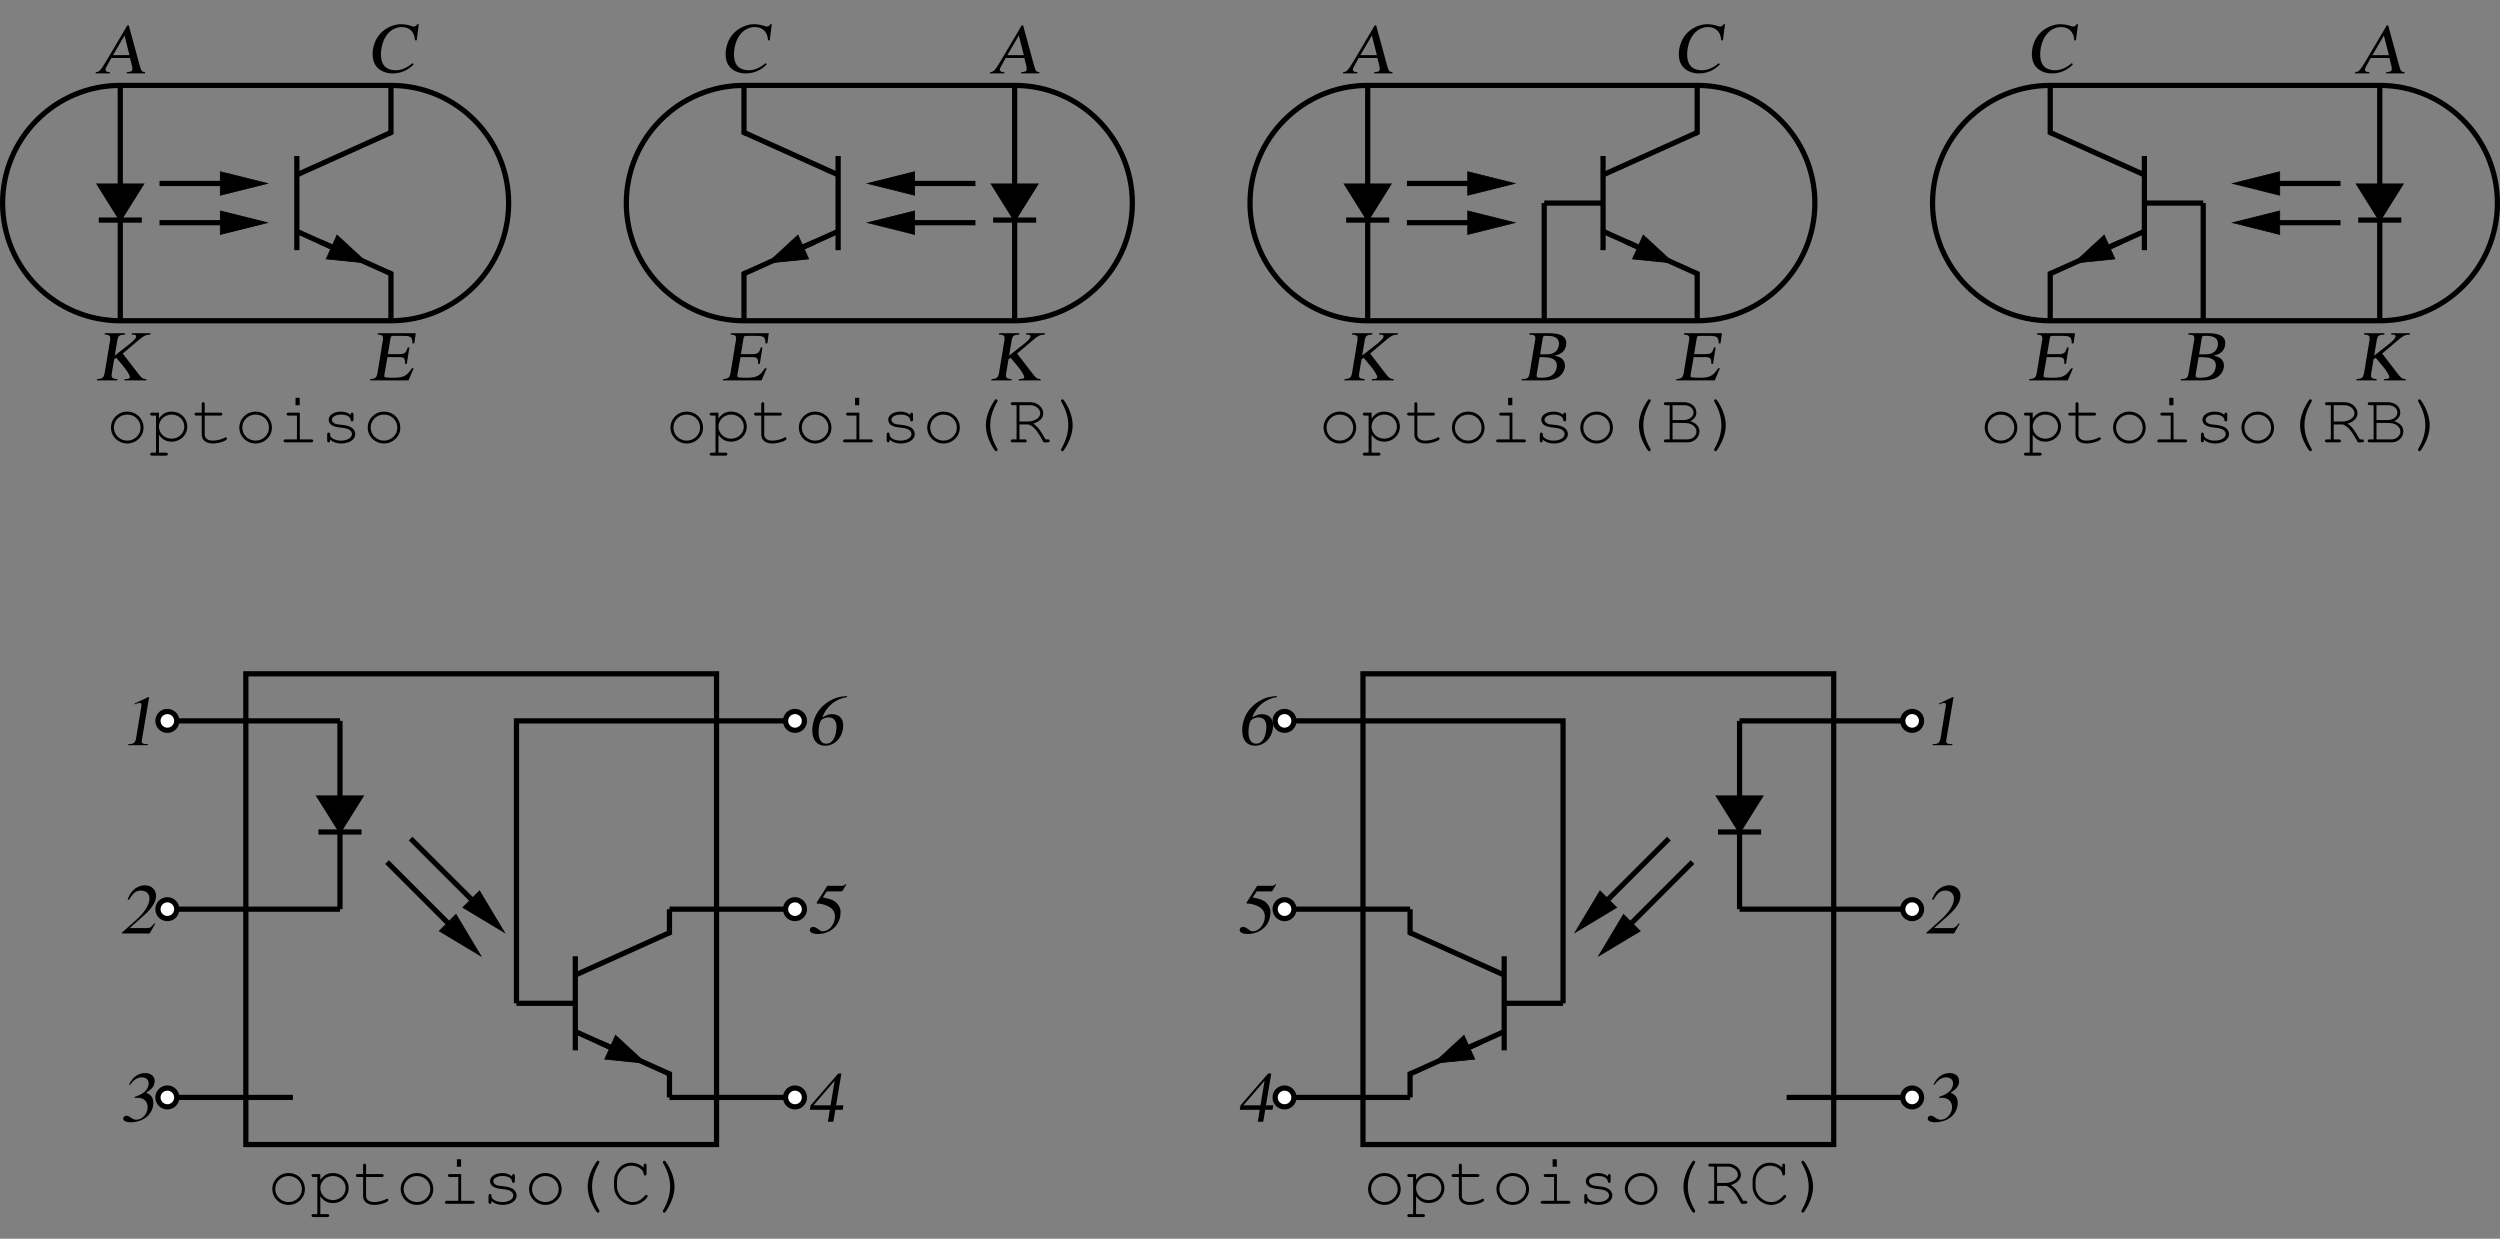 <?xml version="1.0" encoding="UTF-8"?>
<svg xmlns="http://www.w3.org/2000/svg" xmlns:xlink="http://www.w3.org/1999/xlink" width="382.399pt" height="189.48pt" viewBox="0 0 382.399 189.48" version="1.1">
<rect x="0" y="0" width="382.399" height="189.48" fill="#808080" stroke="none"/>
<defs>
<g>
<symbol overflow="visible" id="glyph0-0">
<path style="stroke:none;" d=""/>
</symbol>
<symbol overflow="visible" id="glyph0-1">
<path style="stroke:none;" d="M 7.578 -4.906 L 7.891 -7.375 L 7.672 -7.375 C 7.562 -7.141 7.359 -7.016 7.141 -7.016 C 7.047 -7.016 6.891 -7.047 6.734 -7.109 C 6.234 -7.281 5.703 -7.375 5.188 -7.375 C 4.297 -7.375 3.344 -7.031 2.562 -6.438 C 1.672 -5.766 1.094 -4.75 0.891 -3.547 C 0.734 -2.531 0.891 -1.594 1.359 -0.969 C 1.891 -0.266 2.828 0.156 3.906 0.156 C 5.141 0.156 6.297 -0.344 7.109 -1.234 L 6.953 -1.422 C 6.016 -0.656 5.234 -0.328 4.328 -0.328 C 3.641 -0.328 3.062 -0.547 2.672 -0.953 C 2.156 -1.5 1.984 -2.469 2.188 -3.688 C 2.516 -5.656 3.734 -6.938 5.328 -6.938 C 5.938 -6.938 6.484 -6.703 6.844 -6.266 C 7.125 -5.922 7.234 -5.609 7.328 -4.906 Z M 7.578 -4.906 "/>
</symbol>
<symbol overflow="visible" id="glyph0-2">
<path style="stroke:none;" d="M 6.812 -1.844 L 6.516 -1.844 C 5.766 -0.672 5.25 -0.406 3.703 -0.406 L 3.406 -0.406 C 2.875 -0.406 2.422 -0.453 2.359 -0.531 C 2.312 -0.562 2.312 -0.688 2.328 -0.875 L 2.797 -3.562 L 4.469 -3.562 C 5.359 -3.562 5.5 -3.422 5.5 -2.516 L 5.75 -2.516 L 6.156 -5.047 L 5.906 -5.047 C 5.766 -4.609 5.688 -4.438 5.547 -4.281 C 5.375 -4.094 5.047 -4.016 4.531 -4.016 L 2.859 -4.016 L 3.266 -6.438 C 3.312 -6.734 3.391 -6.812 3.688 -6.812 L 5.156 -6.812 C 6.391 -6.812 6.609 -6.641 6.625 -5.656 L 6.906 -5.656 L 7.125 -7.219 L 1.344 -7.219 L 1.297 -7.016 C 2.094 -6.953 2.219 -6.797 2.078 -6.031 L 1.281 -1.188 C 1.156 -0.422 0.969 -0.266 0.156 -0.203 L 0.125 0 L 6.016 0 Z M 6.812 -1.844 "/>
</symbol>
<symbol overflow="visible" id="glyph0-3">
<path style="stroke:none;" d="M 7.734 -0.203 C 7.25 -0.234 7.156 -0.344 6.922 -1.156 L 5.234 -7.344 L 5.016 -7.344 L 1.859 -2 C 0.891 -0.406 0.734 -0.234 0.203 -0.203 L 0.156 0 L 2.328 0 L 2.359 -0.203 C 1.828 -0.203 1.641 -0.344 1.688 -0.656 C 1.719 -0.781 1.766 -0.938 1.859 -1.078 L 2.562 -2.359 L 5.422 -2.359 L 5.688 -1.312 C 5.781 -1.016 5.797 -0.734 5.781 -0.578 C 5.734 -0.312 5.531 -0.219 4.953 -0.203 L 4.922 0 L 7.703 0 Z M 2.828 -2.797 L 4.578 -5.797 L 5.344 -2.797 Z M 2.828 -2.797 "/>
</symbol>
<symbol overflow="visible" id="glyph0-4">
<path style="stroke:none;" d="M 5.672 -7.016 C 5.797 -7 5.906 -7 5.953 -7 C 6.281 -6.984 6.406 -6.891 6.359 -6.672 C 6.328 -6.438 6.016 -6.109 5.328 -5.547 L 3.094 -3.797 L 3.469 -6.031 C 3.609 -6.828 3.734 -6.953 4.641 -7.016 L 4.672 -7.219 L 1.578 -7.219 L 1.531 -7.016 C 2.375 -6.953 2.484 -6.812 2.359 -6.031 L 1.578 -1.312 C 1.422 -0.406 1.281 -0.266 0.406 -0.203 L 0.375 0 L 3.453 0 L 3.484 -0.203 C 2.641 -0.266 2.531 -0.391 2.656 -1.188 L 3 -3.234 L 3.328 -3.453 L 4.281 -2.312 C 4.984 -1.5 5.438 -0.719 5.406 -0.453 C 5.375 -0.312 5.219 -0.234 4.891 -0.219 C 4.844 -0.219 4.719 -0.219 4.594 -0.203 L 4.562 0 L 7.891 0 L 7.922 -0.203 C 7.344 -0.219 7.219 -0.328 6.406 -1.391 L 4.312 -4.109 L 6.734 -6.156 C 7.594 -6.875 7.781 -6.953 8.531 -7.016 L 8.578 -7.219 L 5.719 -7.219 Z M 5.672 -7.016 "/>
</symbol>
<symbol overflow="visible" id="glyph0-5">
<path style="stroke:none;" d="M 1.391 -7.219 L 1.359 -7.016 C 2.266 -6.953 2.375 -6.844 2.234 -6.031 L 1.422 -1.188 C 1.297 -0.375 1.141 -0.234 0.219 -0.203 L 0.188 0 L 3.828 0 C 4.672 0 5.5 -0.234 5.953 -0.594 C 6.406 -0.953 6.703 -1.438 6.797 -1.969 C 6.875 -2.438 6.75 -2.875 6.469 -3.203 C 6.188 -3.484 5.906 -3.625 5.234 -3.797 C 5.828 -3.938 6.078 -4.047 6.375 -4.281 C 6.688 -4.516 6.922 -4.922 6.984 -5.359 C 7.203 -6.594 6.344 -7.219 4.453 -7.219 Z M 2.938 -3.562 C 3.984 -3.562 4.5 -3.5 4.859 -3.344 C 5.438 -3.078 5.656 -2.641 5.547 -1.953 C 5.438 -1.359 5.141 -0.938 4.672 -0.688 C 4.281 -0.484 3.812 -0.406 3.094 -0.406 C 2.562 -0.406 2.438 -0.5 2.484 -0.844 Z M 3.016 -3.984 L 3.422 -6.484 C 3.469 -6.719 3.562 -6.812 3.719 -6.812 L 4.203 -6.812 C 5.453 -6.812 6.031 -6.297 5.875 -5.328 C 5.719 -4.469 5.078 -3.984 4.047 -3.984 Z M 3.016 -3.984 "/>
</symbol>
<symbol overflow="visible" id="glyph0-6">
<path style="stroke:none;" d="M 4.406 -7.375 L 2.281 -6.375 L 2.25 -6.234 C 2.391 -6.281 2.516 -6.328 2.562 -6.344 C 2.766 -6.422 2.969 -6.469 3.078 -6.469 C 3.297 -6.469 3.375 -6.297 3.312 -5.953 L 2.5 -1.016 C 2.438 -0.656 2.297 -0.406 2.109 -0.312 C 1.938 -0.203 1.781 -0.172 1.312 -0.156 L 1.281 0 L 4.297 0 L 4.328 -0.156 C 3.469 -0.172 3.297 -0.281 3.391 -0.812 L 4.5 -7.344 Z M 4.406 -7.375 "/>
</symbol>
<symbol overflow="visible" id="glyph0-7">
<path style="stroke:none;" d="M 5.438 -1.5 L 5.297 -1.547 C 4.781 -0.922 4.641 -0.828 4.141 -0.828 L 1.531 -0.828 L 3.688 -2.75 C 4.828 -3.766 5.391 -4.594 5.531 -5.438 C 5.719 -6.531 4.969 -7.375 3.844 -7.375 C 3.234 -7.375 2.625 -7.125 2.156 -6.703 C 1.75 -6.328 1.531 -5.984 1.203 -5.203 L 1.422 -5.141 C 2.047 -6.219 2.5 -6.562 3.25 -6.562 C 4.172 -6.562 4.672 -5.938 4.531 -5.031 C 4.391 -4.172 3.703 -3.156 2.641 -2.188 L 0.344 -0.125 L 0.328 0 L 4.578 0 Z M 5.438 -1.5 "/>
</symbol>
<symbol overflow="visible" id="glyph0-8">
<path style="stroke:none;" d="M 2.266 -3.594 C 2.906 -3.594 3.156 -3.578 3.406 -3.484 C 4.047 -3.234 4.359 -2.625 4.25 -1.859 C 4.094 -0.953 3.344 -0.234 2.547 -0.234 C 2.25 -0.234 2.047 -0.312 1.672 -0.578 C 1.391 -0.781 1.203 -0.844 1.031 -0.844 C 0.781 -0.844 0.594 -0.703 0.547 -0.469 C 0.484 -0.094 0.922 0.156 1.672 0.156 C 2.516 0.156 3.422 -0.125 4.016 -0.578 C 4.609 -1.031 4.984 -1.656 5.109 -2.391 C 5.203 -2.938 5.109 -3.453 4.859 -3.797 C 4.672 -4.031 4.5 -4.172 4.047 -4.375 C 4.891 -4.891 5.219 -5.297 5.328 -5.875 C 5.469 -6.766 4.875 -7.375 3.875 -7.375 C 3.328 -7.375 2.812 -7.188 2.359 -6.844 C 1.984 -6.547 1.781 -6.266 1.422 -5.609 L 1.578 -5.562 C 2.156 -6.359 2.719 -6.719 3.406 -6.719 C 4.109 -6.719 4.531 -6.234 4.406 -5.547 C 4.344 -5.156 4.109 -4.766 3.797 -4.5 C 3.406 -4.172 3.078 -4 2.297 -3.734 Z M 2.266 -3.594 "/>
</symbol>
<symbol overflow="visible" id="glyph0-9">
<path style="stroke:none;" d="M 5.578 -2.516 L 4.453 -2.516 L 5.266 -7.375 L 4.781 -7.375 L 0.562 -2.516 L 0.438 -1.828 L 3.5 -1.828 L 3.203 0 L 4.031 0 L 4.344 -1.828 L 5.453 -1.828 Z M 3.609 -2.516 L 1 -2.516 L 4.234 -6.266 Z M 3.609 -2.516 "/>
</symbol>
<symbol overflow="visible" id="glyph0-10">
<path style="stroke:none;" d="M 3.031 -6.359 L 5.172 -6.359 C 5.344 -6.359 5.406 -6.375 5.438 -6.453 L 6.016 -7.422 L 5.938 -7.5 C 5.719 -7.281 5.609 -7.219 5.391 -7.219 L 3.109 -7.219 L 1.484 -4.641 C 1.469 -4.609 1.469 -4.609 1.469 -4.578 C 1.453 -4.531 1.5 -4.5 1.578 -4.5 C 1.938 -4.5 2.359 -4.422 2.766 -4.281 C 3.953 -3.875 4.422 -3.203 4.25 -2.109 C 4.062 -1.062 3.266 -0.25 2.422 -0.25 C 2.203 -0.25 2.031 -0.328 1.75 -0.562 C 1.438 -0.812 1.203 -0.922 0.969 -0.922 C 0.656 -0.922 0.484 -0.797 0.438 -0.531 C 0.375 -0.109 0.844 0.156 1.656 0.156 C 2.578 0.156 3.406 -0.141 4.047 -0.703 C 4.625 -1.188 4.969 -1.812 5.094 -2.641 C 5.219 -3.422 5.109 -3.922 4.641 -4.469 C 4.25 -4.953 3.672 -5.203 2.422 -5.438 Z M 3.031 -6.359 "/>
</symbol>
<symbol overflow="visible" id="glyph0-11">
<path style="stroke:none;" d="M 6.109 -7.453 C 4.859 -7.344 4.172 -7.141 3.297 -6.594 C 1.969 -5.75 1.125 -4.5 0.891 -3.047 C 0.719 -2.094 0.844 -1.141 1.234 -0.594 C 1.578 -0.109 2.109 0.156 2.797 0.156 C 4.141 0.156 5.25 -0.891 5.5 -2.391 C 5.734 -3.781 5.078 -4.672 3.828 -4.672 C 3.344 -4.672 3.109 -4.594 2.359 -4.172 C 2.922 -5.828 4.344 -7 6.109 -7.281 Z M 3.344 -4.172 C 4.281 -4.172 4.688 -3.375 4.453 -2.016 C 4.266 -0.812 3.719 -0.156 2.953 -0.156 C 2 -0.156 1.578 -1.172 1.859 -2.875 C 1.953 -3.422 2.094 -3.734 2.344 -3.891 C 2.594 -4.062 2.953 -4.172 3.344 -4.172 Z M 3.344 -4.172 "/>
</symbol>
<symbol overflow="visible" id="glyph1-0">
<path style="stroke:none;" d=""/>
</symbol>
<symbol overflow="visible" id="glyph1-1">
<path style="stroke:none;" d="M 3.266 -4.703 C 1.891 -4.703 0.781 -3.609 0.781 -2.266 C 0.781 -0.906 1.891 0.172 3.266 0.172 C 4.641 0.172 5.766 -0.906 5.766 -2.234 C 5.766 -3.625 4.672 -4.703 3.266 -4.703 Z M 3.266 -4.25 C 4.422 -4.25 5.312 -3.375 5.312 -2.234 C 5.312 -1.156 4.391 -0.266 3.266 -0.266 C 2.141 -0.266 1.234 -1.156 1.234 -2.266 C 1.234 -3.375 2.141 -4.25 3.266 -4.25 Z M 3.266 -4.25 "/>
</symbol>
<symbol overflow="visible" id="glyph1-2">
<path style="stroke:none;" d="M 1.578 -4.547 L 0.531 -4.547 C 0.344 -4.547 0.234 -4.469 0.234 -4.328 C 0.234 -4.172 0.344 -4.094 0.531 -4.094 L 1.125 -4.094 L 1.125 1.578 L 0.531 1.578 C 0.344 1.578 0.234 1.656 0.234 1.797 C 0.234 1.953 0.344 2.031 0.531 2.031 L 2.641 2.031 C 2.828 2.031 2.938 1.953 2.938 1.797 C 2.938 1.656 2.828 1.578 2.641 1.578 L 1.578 1.578 L 1.578 -1.156 C 2.078 -0.438 2.688 -0.109 3.516 -0.109 C 4.859 -0.109 5.906 -1.109 5.906 -2.406 C 5.906 -3.703 4.875 -4.703 3.516 -4.703 C 2.688 -4.703 2.156 -4.406 1.578 -3.656 Z M 3.516 -4.25 C 4.609 -4.25 5.453 -3.453 5.453 -2.391 C 5.453 -1.375 4.578 -0.562 3.516 -0.562 C 2.438 -0.562 1.578 -1.375 1.578 -2.406 C 1.578 -3.438 2.438 -4.25 3.516 -4.25 Z M 3.516 -4.25 "/>
</symbol>
<symbol overflow="visible" id="glyph1-3">
<path style="stroke:none;" d="M 2.031 -4.547 L 2.031 -5.844 C 2.031 -6.047 1.969 -6.141 1.812 -6.141 C 1.656 -6.141 1.578 -6.047 1.578 -5.844 L 1.578 -4.547 L 0.781 -4.547 C 0.562 -4.547 0.469 -4.469 0.469 -4.328 C 0.469 -4.172 0.562 -4.094 0.781 -4.094 L 1.578 -4.094 L 1.578 -1.172 C 1.578 -0.344 2.25 0.172 3.266 0.172 C 4.203 0.172 5.438 -0.234 5.438 -0.562 C 5.438 -0.672 5.344 -0.781 5.234 -0.781 C 5.188 -0.781 5.141 -0.766 5.062 -0.703 C 4.641 -0.453 3.859 -0.266 3.25 -0.266 C 2.5 -0.266 2.031 -0.625 2.031 -1.188 L 2.031 -4.094 L 4.422 -4.094 C 4.625 -4.094 4.719 -4.172 4.719 -4.328 C 4.719 -4.469 4.625 -4.547 4.422 -4.547 Z M 2.031 -4.547 "/>
</symbol>
<symbol overflow="visible" id="glyph1-4">
<path style="stroke:none;" d="M 3.484 -4.547 L 1.75 -4.547 C 1.562 -4.547 1.469 -4.469 1.469 -4.328 C 1.469 -4.172 1.562 -4.094 1.75 -4.094 L 3.047 -4.094 L 3.047 -0.453 L 1.297 -0.453 C 1.094 -0.453 1 -0.375 1 -0.234 C 1 -0.078 1.094 0 1.297 0 L 5.234 0 C 5.438 0 5.547 -0.078 5.547 -0.234 C 5.547 -0.375 5.438 -0.453 5.234 -0.453 L 3.484 -0.453 Z M 3.469 -6.812 L 2.828 -6.812 L 2.828 -5.672 L 3.469 -5.672 Z M 3.469 -6.812 "/>
</symbol>
<symbol overflow="visible" id="glyph1-5">
<path style="stroke:none;" d="M 4.719 -4.203 C 4.328 -4.531 3.844 -4.703 3.219 -4.703 C 2.156 -4.703 1.359 -4.172 1.359 -3.469 C 1.359 -3.125 1.547 -2.797 1.859 -2.609 C 2.156 -2.422 2.469 -2.344 3.266 -2.25 C 3.875 -2.188 4.172 -2.109 4.453 -1.969 C 4.75 -1.797 4.922 -1.531 4.922 -1.281 C 4.922 -0.703 4.203 -0.266 3.25 -0.266 C 2.328 -0.266 1.578 -0.672 1.578 -1.172 L 1.578 -1.25 C 1.578 -1.391 1.484 -1.5 1.359 -1.5 C 1.203 -1.5 1.125 -1.391 1.125 -1.203 L 1.125 -0.297 C 1.125 -0.094 1.203 0 1.359 0 C 1.5 0 1.578 -0.094 1.578 -0.297 L 1.578 -0.422 C 2.031 -0.016 2.578 0.172 3.281 0.172 C 4.516 0.172 5.422 -0.438 5.422 -1.266 C 5.422 -1.641 5.219 -2.016 4.875 -2.25 C 4.531 -2.469 4.125 -2.594 3.453 -2.672 C 2.5 -2.766 2.438 -2.797 2.188 -2.938 C 1.969 -3.078 1.844 -3.266 1.844 -3.438 C 1.844 -3.906 2.453 -4.25 3.266 -4.25 C 4.094 -4.25 4.656 -3.938 4.719 -3.453 C 4.734 -3.266 4.812 -3.203 4.938 -3.203 C 5.078 -3.203 5.156 -3.297 5.156 -3.484 L 5.156 -4.25 C 5.156 -4.453 5.078 -4.547 4.938 -4.547 C 4.797 -4.547 4.719 -4.422 4.719 -4.25 Z M 4.719 -4.203 "/>
</symbol>
<symbol overflow="visible" id="glyph1-6">
<path style="stroke:none;" d="M 4.781 -6.594 C 4.672 -6.594 4.594 -6.516 4.406 -6.219 C 3.625 -5.016 3.203 -3.734 3.203 -2.656 C 3.203 -1.531 3.562 -0.391 4.312 0.844 C 4.562 1.25 4.656 1.359 4.766 1.359 C 4.891 1.359 5 1.25 5 1.141 C 5 1.094 4.984 1.062 4.969 1.016 C 4.203 -0.344 3.875 -1.453 3.875 -2.625 C 3.875 -3.781 4.203 -4.922 4.969 -6.25 C 4.984 -6.297 5 -6.328 5 -6.375 C 5 -6.484 4.891 -6.594 4.781 -6.594 Z M 4.781 -6.594 "/>
</symbol>
<symbol overflow="visible" id="glyph1-7">
<path style="stroke:none;" d="M 1.797 -2.734 L 3.234 -2.734 C 4.062 -2.359 4.547 -1.766 5.5 0 L 6.125 0 C 6.328 0 6.422 -0.078 6.422 -0.234 C 6.422 -0.375 6.328 -0.453 6.125 -0.453 L 5.797 -0.453 C 4.906 -1.984 4.609 -2.391 3.922 -2.859 C 4.922 -3.203 5.438 -3.734 5.438 -4.438 C 5.438 -5.359 4.531 -6.141 3.469 -6.141 L 0.766 -6.141 C 0.562 -6.141 0.469 -6.062 0.469 -5.922 C 0.469 -5.766 0.562 -5.688 0.766 -5.688 L 1.359 -5.688 L 1.359 -0.453 L 0.766 -0.453 C 0.562 -0.453 0.469 -0.375 0.469 -0.234 C 0.469 -0.078 0.562 0 0.766 0 L 2.625 0 C 2.812 0 2.906 -0.078 2.906 -0.234 C 2.906 -0.375 2.812 -0.453 2.625 -0.453 L 1.797 -0.453 Z M 1.797 -3.188 L 1.797 -5.688 L 3.469 -5.688 C 4.25 -5.688 4.984 -5.109 4.984 -4.453 C 4.984 -3.75 4.109 -3.188 3.047 -3.188 Z M 1.797 -3.188 "/>
</symbol>
<symbol overflow="visible" id="glyph1-8">
<path style="stroke:none;" d="M 1.828 -6.594 C 1.719 -6.594 1.609 -6.484 1.609 -6.375 C 1.609 -6.328 1.609 -6.297 1.641 -6.25 C 2.406 -4.891 2.719 -3.797 2.719 -2.625 C 2.719 -1.453 2.391 -0.312 1.641 1.016 C 1.609 1.062 1.609 1.094 1.609 1.141 C 1.609 1.25 1.703 1.359 1.828 1.359 C 1.938 1.359 2 1.281 2.188 0.984 C 2.969 -0.219 3.391 -1.5 3.391 -2.578 C 3.391 -3.703 3.031 -4.859 2.297 -6.078 C 2.047 -6.484 1.938 -6.594 1.828 -6.594 Z M 1.828 -6.594 "/>
</symbol>
<symbol overflow="visible" id="glyph1-9">
<path style="stroke:none;" d="M 1.359 -0.453 L 0.766 -0.453 C 0.562 -0.453 0.469 -0.375 0.469 -0.234 C 0.469 -0.078 0.562 0 0.766 0 L 4.094 0 C 5.094 0 5.906 -0.75 5.906 -1.672 C 5.906 -2.406 5.438 -2.922 4.516 -3.25 C 5.156 -3.594 5.438 -4 5.438 -4.562 C 5.438 -5.453 4.641 -6.141 3.578 -6.141 L 0.766 -6.141 C 0.562 -6.141 0.469 -6.062 0.469 -5.922 C 0.469 -5.766 0.562 -5.688 0.766 -5.688 L 1.359 -5.688 Z M 1.797 -3.406 L 1.797 -5.688 L 3.594 -5.688 C 4.391 -5.688 5 -5.203 5 -4.562 C 5 -3.891 4.328 -3.406 3.406 -3.406 Z M 1.797 -0.453 L 1.797 -2.969 L 3.422 -2.969 C 4.094 -2.969 4.453 -2.891 4.812 -2.688 C 5.219 -2.438 5.453 -2.062 5.453 -1.672 C 5.453 -1 4.844 -0.453 4.062 -0.453 Z M 1.797 -0.453 "/>
</symbol>
<symbol overflow="visible" id="glyph1-10">
<path style="stroke:none;" d="M 5.219 -5.531 C 4.703 -6.016 4.047 -6.281 3.328 -6.281 C 2.594 -6.281 1.953 -6 1.469 -5.469 C 1 -4.969 0.688 -4.203 0.688 -3.547 L 0.688 -2.641 C 0.688 -1.172 2.031 0.172 3.516 0.172 C 4.203 0.172 4.875 -0.094 5.406 -0.594 C 5.688 -0.859 5.828 -1.047 5.828 -1.156 C 5.828 -1.281 5.734 -1.359 5.609 -1.359 C 5.531 -1.359 5.484 -1.344 5.406 -1.25 C 4.828 -0.562 4.266 -0.266 3.516 -0.266 C 2.219 -0.266 1.141 -1.391 1.141 -2.703 L 1.141 -3.484 C 1.141 -4.781 2.109 -5.828 3.328 -5.828 C 4.297 -5.828 5.172 -5.25 5.219 -4.594 C 5.219 -4.422 5.297 -4.328 5.438 -4.328 C 5.578 -4.328 5.656 -4.422 5.656 -4.625 L 5.656 -5.844 C 5.656 -6.047 5.578 -6.141 5.438 -6.141 C 5.297 -6.141 5.219 -6.047 5.219 -5.844 Z M 5.219 -5.531 "/>
</symbol>
</g>
<clipPath id="clip1">
  <path d="M 284 1 L 382.398 1 L 382.398 61 L 284 61 Z M 284 1 "/>
</clipPath>
</defs>
<g id="surface1">
<path style="fill:none;stroke-width:0.8;stroke-linecap:butt;stroke-linejoin:miter;stroke:rgb(0%,0%,0%);stroke-opacity:1;stroke-miterlimit:10;" d="M 59.401 -17.998 L 59.401 -10.799 L 59.135 -10.678 " transform="matrix(1,0,0,-1,0.4,31.064)"/>
<path style="fill:none;stroke-width:0.8;stroke-linecap:butt;stroke-linejoin:miter;stroke:rgb(0%,0%,0%);stroke-opacity:1;stroke-miterlimit:10;" d="M 59.401 18.002 L 59.401 10.798 L 59.135 10.681 " transform="matrix(1,0,0,-1,0.4,31.064)"/>
<path style="fill:none;stroke-width:0.8;stroke-linecap:butt;stroke-linejoin:miter;stroke:rgb(0%,0%,0%);stroke-opacity:1;stroke-miterlimit:10;" d="M 45.002 -7.202 L 45.002 7.201 " transform="matrix(1,0,0,-1,0.4,31.064)"/>
<path style="fill:none;stroke-width:0.8;stroke-linecap:butt;stroke-linejoin:miter;stroke:rgb(0%,0%,0%);stroke-opacity:1;stroke-miterlimit:10;" d="M 59.401 -10.799 L 45.002 -4.319 " transform="matrix(1,0,0,-1,0.4,31.064)"/>
<path style="fill-rule:nonzero;fill:rgb(0%,0%,0%);fill-opacity:1;stroke-width:0.12;stroke-linecap:butt;stroke-linejoin:miter;stroke:rgb(0%,0%,0%);stroke-opacity:1;stroke-miterlimit:10;" d="M 49.506 -8.541 L 55.799 -9.182 L 51.151 -4.893 Z M 49.506 -8.541 " transform="matrix(1,0,0,-1,0.4,31.064)"/>
<path style="fill:none;stroke-width:0.8;stroke-linecap:butt;stroke-linejoin:miter;stroke:rgb(0%,0%,0%);stroke-opacity:1;stroke-miterlimit:10;" d="M 54.647 -8.659 L 48.6 -5.94 " transform="matrix(1,0,0,-1,0.4,31.064)"/>
<path style="fill:none;stroke-width:0.8;stroke-linecap:butt;stroke-linejoin:miter;stroke:rgb(0%,0%,0%);stroke-opacity:1;stroke-miterlimit:10;" d="M 59.401 10.798 L 45.002 4.318 " transform="matrix(1,0,0,-1,0.4,31.064)"/>
<path style="fill:none;stroke-width:0.8;stroke-linecap:butt;stroke-linejoin:miter;stroke:rgb(0%,0%,0%);stroke-opacity:1;stroke-miterlimit:10;" d="M 17.998 18.002 L 17.998 2.599 " transform="matrix(1,0,0,-1,0.4,31.064)"/>
<path style=" stroke:none;fill-rule:nonzero;fill:rgb(0%,0%,0%);fill-opacity:1;" d="M 18.398 28.465 L 21.402 28.465 L 18.398 33.262 L 15.398 28.465 Z M 18.398 28.465 "/>
<path style="fill:none;stroke-width:0.8;stroke-linecap:butt;stroke-linejoin:miter;stroke:rgb(0%,0%,0%);stroke-opacity:1;stroke-miterlimit:10;" d="M 17.998 2.599 L 21.002 2.599 L 17.998 -2.198 L 14.998 2.599 L 17.998 2.599 " transform="matrix(1,0,0,-1,0.4,31.064)"/>
<path style="fill:none;stroke-width:0.8;stroke-linecap:butt;stroke-linejoin:miter;stroke:rgb(0%,0%,0%);stroke-opacity:1;stroke-miterlimit:10;" d="M 14.709 -2.6 L 21.291 -2.6 " transform="matrix(1,0,0,-1,0.4,31.064)"/>
<path style="fill:none;stroke-width:0.8;stroke-linecap:butt;stroke-linejoin:miter;stroke:rgb(0%,0%,0%);stroke-opacity:1;stroke-miterlimit:10;" d="M 17.998 -2.6 L 17.998 -17.998 " transform="matrix(1,0,0,-1,0.4,31.064)"/>
<path style="fill-rule:nonzero;fill:rgb(0%,0%,0%);fill-opacity:1;stroke-width:0.12;stroke-linecap:butt;stroke-linejoin:miter;stroke:rgb(0%,0%,0%);stroke-opacity:1;stroke-miterlimit:10;" d="M 33.299 1.201 L 40.498 3.002 L 33.299 4.798 Z M 33.299 1.201 " transform="matrix(1,0,0,-1,0.4,31.064)"/>
<path style="fill:none;stroke-width:0.8;stroke-linecap:butt;stroke-linejoin:miter;stroke:rgb(0%,0%,0%);stroke-opacity:1;stroke-miterlimit:10;" d="M 23.998 3.002 L 38.85 3.002 " transform="matrix(1,0,0,-1,0.4,31.064)"/>
<path style="fill-rule:nonzero;fill:rgb(0%,0%,0%);fill-opacity:1;stroke-width:0.12;stroke-linecap:butt;stroke-linejoin:miter;stroke:rgb(0%,0%,0%);stroke-opacity:1;stroke-miterlimit:10;" d="M 33.299 -4.799 L 40.498 -2.998 L 33.299 -1.202 Z M 33.299 -4.799 " transform="matrix(1,0,0,-1,0.4,31.064)"/>
<path style="fill:none;stroke-width:0.8;stroke-linecap:butt;stroke-linejoin:miter;stroke:rgb(0%,0%,0%);stroke-opacity:1;stroke-miterlimit:10;" d="M 23.998 -2.998 L 38.85 -2.998 " transform="matrix(1,0,0,-1,0.4,31.064)"/>
<path style="fill:none;stroke-width:0.8;stroke-linecap:butt;stroke-linejoin:miter;stroke:rgb(0%,0%,0%);stroke-opacity:1;stroke-miterlimit:10;" d="M 77.401 0.002 C 77.401 9.931 69.334 18.002 59.401 18.002 L 17.998 18.002 C 8.069 18.002 -0.002 9.931 -0.002 0.002 C -0.002 -9.932 8.069 -17.998 17.998 -17.998 L 59.401 -17.998 C 69.334 -17.998 77.401 -9.932 77.401 0.002 Z M 77.401 0.002 " transform="matrix(1,0,0,-1,0.4,31.064)"/>
<g style="fill:rgb(0%,0%,0%);fill-opacity:1;">
  <use xlink:href="#glyph0-1" x="56.161" y="11.076"/>
</g>
<g style="fill:rgb(0%,0%,0%);fill-opacity:1;">
  <use xlink:href="#glyph0-2" x="56.467" y="58.186"/>
</g>
<g style="fill:rgb(0%,0%,0%);fill-opacity:1;">
  <use xlink:href="#glyph0-3" x="14.462" y="11.229"/>
</g>
<g style="fill:rgb(0%,0%,0%);fill-opacity:1;">
  <use xlink:href="#glyph0-4" x="14.462" y="58.186"/>
</g>
<g style="fill:rgb(0%,0%,0%);fill-opacity:1;">
  <use xlink:href="#glyph1-1" x="16.191" y="67.664"/>
  <use xlink:href="#glyph1-2" x="22.736" y="67.664"/>
  <use xlink:href="#glyph1-3" x="29.282" y="67.664"/>
  <use xlink:href="#glyph1-1" x="35.827" y="67.664"/>
  <use xlink:href="#glyph1-4" x="42.373" y="67.664"/>
  <use xlink:href="#glyph1-5" x="48.918" y="67.664"/>
  <use xlink:href="#glyph1-1" x="55.464" y="67.664"/>
</g>
<path style="fill:none;stroke-width:0.8;stroke-linecap:butt;stroke-linejoin:miter;stroke:rgb(0%,0%,0%);stroke-opacity:1;stroke-miterlimit:10;" d="M 113.401 -17.998 L 113.401 -10.799 L 113.666 -10.678 " transform="matrix(1,0,0,-1,0.4,31.064)"/>
<path style="fill:none;stroke-width:0.8;stroke-linecap:butt;stroke-linejoin:miter;stroke:rgb(0%,0%,0%);stroke-opacity:1;stroke-miterlimit:10;" d="M 113.401 18.002 L 113.401 10.798 L 113.666 10.681 " transform="matrix(1,0,0,-1,0.4,31.064)"/>
<path style="fill:none;stroke-width:0.8;stroke-linecap:butt;stroke-linejoin:miter;stroke:rgb(0%,0%,0%);stroke-opacity:1;stroke-miterlimit:10;" d="M 127.799 -7.202 L 127.799 7.201 " transform="matrix(1,0,0,-1,0.4,31.064)"/>
<path style="fill:none;stroke-width:0.8;stroke-linecap:butt;stroke-linejoin:miter;stroke:rgb(0%,0%,0%);stroke-opacity:1;stroke-miterlimit:10;" d="M 113.401 -10.799 L 127.799 -4.319 " transform="matrix(1,0,0,-1,0.4,31.064)"/>
<path style="fill-rule:nonzero;fill:rgb(0%,0%,0%);fill-opacity:1;stroke-width:0.12;stroke-linecap:butt;stroke-linejoin:miter;stroke:rgb(0%,0%,0%);stroke-opacity:1;stroke-miterlimit:10;" d="M 121.651 -4.893 L 117.002 -9.182 L 123.291 -8.541 Z M 121.651 -4.893 " transform="matrix(1,0,0,-1,0.4,31.064)"/>
<path style="fill:none;stroke-width:0.8;stroke-linecap:butt;stroke-linejoin:miter;stroke:rgb(0%,0%,0%);stroke-opacity:1;stroke-miterlimit:10;" d="M 118.155 -8.659 L 124.202 -5.94 " transform="matrix(1,0,0,-1,0.4,31.064)"/>
<path style="fill:none;stroke-width:0.8;stroke-linecap:butt;stroke-linejoin:miter;stroke:rgb(0%,0%,0%);stroke-opacity:1;stroke-miterlimit:10;" d="M 113.401 10.798 L 127.799 4.318 " transform="matrix(1,0,0,-1,0.4,31.064)"/>
<path style="fill:none;stroke-width:0.8;stroke-linecap:butt;stroke-linejoin:miter;stroke:rgb(0%,0%,0%);stroke-opacity:1;stroke-miterlimit:10;" d="M 154.799 18.002 L 154.799 2.599 " transform="matrix(1,0,0,-1,0.4,31.064)"/>
<path style=" stroke:none;fill-rule:nonzero;fill:rgb(0%,0%,0%);fill-opacity:1;" d="M 155.199 28.465 L 158.203 28.465 L 155.199 33.262 L 152.203 28.465 Z M 155.199 28.465 "/>
<path style="fill:none;stroke-width:0.8;stroke-linecap:butt;stroke-linejoin:miter;stroke:rgb(0%,0%,0%);stroke-opacity:1;stroke-miterlimit:10;" d="M 154.799 2.599 L 157.803 2.599 L 154.799 -2.198 L 151.803 2.599 L 154.799 2.599 " transform="matrix(1,0,0,-1,0.4,31.064)"/>
<path style="fill:none;stroke-width:0.8;stroke-linecap:butt;stroke-linejoin:miter;stroke:rgb(0%,0%,0%);stroke-opacity:1;stroke-miterlimit:10;" d="M 151.51 -2.6 L 158.092 -2.6 " transform="matrix(1,0,0,-1,0.4,31.064)"/>
<path style="fill:none;stroke-width:0.8;stroke-linecap:butt;stroke-linejoin:miter;stroke:rgb(0%,0%,0%);stroke-opacity:1;stroke-miterlimit:10;" d="M 154.799 -2.6 L 154.799 -17.998 " transform="matrix(1,0,0,-1,0.4,31.064)"/>
<path style="fill-rule:nonzero;fill:rgb(0%,0%,0%);fill-opacity:1;stroke-width:0.12;stroke-linecap:butt;stroke-linejoin:miter;stroke:rgb(0%,0%,0%);stroke-opacity:1;stroke-miterlimit:10;" d="M 139.502 4.798 L 132.299 3.002 L 139.502 1.201 Z M 139.502 4.798 " transform="matrix(1,0,0,-1,0.4,31.064)"/>
<path style="fill:none;stroke-width:0.8;stroke-linecap:butt;stroke-linejoin:miter;stroke:rgb(0%,0%,0%);stroke-opacity:1;stroke-miterlimit:10;" d="M 148.803 3.002 L 133.952 3.002 " transform="matrix(1,0,0,-1,0.4,31.064)"/>
<path style="fill-rule:nonzero;fill:rgb(0%,0%,0%);fill-opacity:1;stroke-width:0.12;stroke-linecap:butt;stroke-linejoin:miter;stroke:rgb(0%,0%,0%);stroke-opacity:1;stroke-miterlimit:10;" d="M 139.502 -1.202 L 132.299 -2.998 L 139.502 -4.799 Z M 139.502 -1.202 " transform="matrix(1,0,0,-1,0.4,31.064)"/>
<path style="fill:none;stroke-width:0.8;stroke-linecap:butt;stroke-linejoin:miter;stroke:rgb(0%,0%,0%);stroke-opacity:1;stroke-miterlimit:10;" d="M 148.803 -2.998 L 133.952 -2.998 " transform="matrix(1,0,0,-1,0.4,31.064)"/>
<path style="fill:none;stroke-width:0.8;stroke-linecap:butt;stroke-linejoin:miter;stroke:rgb(0%,0%,0%);stroke-opacity:1;stroke-miterlimit:10;" d="M 172.803 0.002 C 172.803 9.931 164.733 18.002 154.799 18.002 L 113.401 18.002 C 103.467 18.002 95.401 9.931 95.401 0.002 C 95.401 -9.932 103.467 -17.998 113.401 -17.998 L 154.799 -17.998 C 164.733 -17.998 172.803 -9.932 172.803 0.002 Z M 172.803 0.002 " transform="matrix(1,0,0,-1,0.4,31.064)"/>
<g style="fill:rgb(0%,0%,0%);fill-opacity:1;">
  <use xlink:href="#glyph0-1" x="110.161" y="11.076"/>
</g>
<g style="fill:rgb(0%,0%,0%);fill-opacity:1;">
  <use xlink:href="#glyph0-2" x="110.467" y="58.186"/>
</g>
<g style="fill:rgb(0%,0%,0%);fill-opacity:1;">
  <use xlink:href="#glyph0-3" x="151.261" y="11.229"/>
</g>
<g style="fill:rgb(0%,0%,0%);fill-opacity:1;">
  <use xlink:href="#glyph0-4" x="151.261" y="58.186"/>
</g>
<g style="fill:rgb(0%,0%,0%);fill-opacity:1;">
  <use xlink:href="#glyph1-1" x="101.773" y="67.664"/>
  <use xlink:href="#glyph1-2" x="108.318" y="67.664"/>
  <use xlink:href="#glyph1-3" x="114.864" y="67.664"/>
  <use xlink:href="#glyph1-1" x="121.409" y="67.664"/>
  <use xlink:href="#glyph1-4" x="127.955" y="67.664"/>
  <use xlink:href="#glyph1-5" x="134.5" y="67.664"/>
  <use xlink:href="#glyph1-1" x="141.046" y="67.664"/>
  <use xlink:href="#glyph1-6" x="147.591" y="67.664"/>
  <use xlink:href="#glyph1-7" x="154.137" y="67.664"/>
  <use xlink:href="#glyph1-8" x="160.682" y="67.664"/>
</g>
<path style="fill:none;stroke-width:0.8;stroke-linecap:butt;stroke-linejoin:miter;stroke:rgb(0%,0%,0%);stroke-opacity:1;stroke-miterlimit:10;" d="M 259.202 -17.998 L 259.202 -10.799 L 258.936 -10.678 " transform="matrix(1,0,0,-1,0.4,31.064)"/>
<path style="fill:none;stroke-width:0.8;stroke-linecap:butt;stroke-linejoin:miter;stroke:rgb(0%,0%,0%);stroke-opacity:1;stroke-miterlimit:10;" d="M 259.202 18.002 L 259.202 10.798 L 258.936 10.681 " transform="matrix(1,0,0,-1,0.4,31.064)"/>
<path style="fill:none;stroke-width:0.8;stroke-linecap:butt;stroke-linejoin:miter;stroke:rgb(0%,0%,0%);stroke-opacity:1;stroke-miterlimit:10;" d="M 244.803 -7.202 L 244.803 7.201 " transform="matrix(1,0,0,-1,0.4,31.064)"/>
<path style="fill:none;stroke-width:0.8;stroke-linecap:butt;stroke-linejoin:miter;stroke:rgb(0%,0%,0%);stroke-opacity:1;stroke-miterlimit:10;" d="M 235.803 0.002 L 244.803 0.002 " transform="matrix(1,0,0,-1,0.4,31.064)"/>
<path style="fill:none;stroke-width:0.8;stroke-linecap:butt;stroke-linejoin:miter;stroke:rgb(0%,0%,0%);stroke-opacity:1;stroke-miterlimit:10;" d="M 259.202 -10.799 L 244.803 -4.319 " transform="matrix(1,0,0,-1,0.4,31.064)"/>
<path style="fill-rule:nonzero;fill:rgb(0%,0%,0%);fill-opacity:1;stroke-width:0.12;stroke-linecap:butt;stroke-linejoin:miter;stroke:rgb(0%,0%,0%);stroke-opacity:1;stroke-miterlimit:10;" d="M 249.311 -8.541 L 255.604 -9.182 L 250.952 -4.893 Z M 249.311 -8.541 " transform="matrix(1,0,0,-1,0.4,31.064)"/>
<path style="fill:none;stroke-width:0.8;stroke-linecap:butt;stroke-linejoin:miter;stroke:rgb(0%,0%,0%);stroke-opacity:1;stroke-miterlimit:10;" d="M 254.448 -8.659 L 248.401 -5.94 " transform="matrix(1,0,0,-1,0.4,31.064)"/>
<path style="fill:none;stroke-width:0.8;stroke-linecap:butt;stroke-linejoin:miter;stroke:rgb(0%,0%,0%);stroke-opacity:1;stroke-miterlimit:10;" d="M 259.202 10.798 L 244.803 4.318 " transform="matrix(1,0,0,-1,0.4,31.064)"/>
<path style="fill:none;stroke-width:0.8;stroke-linecap:butt;stroke-linejoin:miter;stroke:rgb(0%,0%,0%);stroke-opacity:1;stroke-miterlimit:10;" d="M 235.803 0.002 L 235.803 -17.998 " transform="matrix(1,0,0,-1,0.4,31.064)"/>
<path style="fill:none;stroke-width:0.8;stroke-linecap:butt;stroke-linejoin:miter;stroke:rgb(0%,0%,0%);stroke-opacity:1;stroke-miterlimit:10;" d="M 208.803 18.002 L 208.803 2.599 " transform="matrix(1,0,0,-1,0.4,31.064)"/>
<path style=" stroke:none;fill-rule:nonzero;fill:rgb(0%,0%,0%);fill-opacity:1;" d="M 209.203 28.465 L 212.203 28.465 L 209.203 33.262 L 206.203 28.465 Z M 209.203 28.465 "/>
<path style="fill:none;stroke-width:0.8;stroke-linecap:butt;stroke-linejoin:miter;stroke:rgb(0%,0%,0%);stroke-opacity:1;stroke-miterlimit:10;" d="M 208.803 2.599 L 211.803 2.599 L 208.803 -2.198 L 205.803 2.599 L 208.803 2.599 " transform="matrix(1,0,0,-1,0.4,31.064)"/>
<path style="fill:none;stroke-width:0.8;stroke-linecap:butt;stroke-linejoin:miter;stroke:rgb(0%,0%,0%);stroke-opacity:1;stroke-miterlimit:10;" d="M 205.51 -2.6 L 212.096 -2.6 " transform="matrix(1,0,0,-1,0.4,31.064)"/>
<path style="fill:none;stroke-width:0.8;stroke-linecap:butt;stroke-linejoin:miter;stroke:rgb(0%,0%,0%);stroke-opacity:1;stroke-miterlimit:10;" d="M 208.803 -2.6 L 208.803 -17.998 " transform="matrix(1,0,0,-1,0.4,31.064)"/>
<path style="fill-rule:nonzero;fill:rgb(0%,0%,0%);fill-opacity:1;stroke-width:0.12;stroke-linecap:butt;stroke-linejoin:miter;stroke:rgb(0%,0%,0%);stroke-opacity:1;stroke-miterlimit:10;" d="M 224.104 1.201 L 231.303 3.002 L 224.104 4.798 Z M 224.104 1.201 " transform="matrix(1,0,0,-1,0.4,31.064)"/>
<path style="fill:none;stroke-width:0.8;stroke-linecap:butt;stroke-linejoin:miter;stroke:rgb(0%,0%,0%);stroke-opacity:1;stroke-miterlimit:10;" d="M 214.803 3.002 L 229.655 3.002 " transform="matrix(1,0,0,-1,0.4,31.064)"/>
<path style="fill-rule:nonzero;fill:rgb(0%,0%,0%);fill-opacity:1;stroke-width:0.12;stroke-linecap:butt;stroke-linejoin:miter;stroke:rgb(0%,0%,0%);stroke-opacity:1;stroke-miterlimit:10;" d="M 224.104 -4.799 L 231.303 -2.998 L 224.104 -1.202 Z M 224.104 -4.799 " transform="matrix(1,0,0,-1,0.4,31.064)"/>
<path style="fill:none;stroke-width:0.8;stroke-linecap:butt;stroke-linejoin:miter;stroke:rgb(0%,0%,0%);stroke-opacity:1;stroke-miterlimit:10;" d="M 214.803 -2.998 L 229.655 -2.998 " transform="matrix(1,0,0,-1,0.4,31.064)"/>
<path style="fill:none;stroke-width:0.8;stroke-linecap:butt;stroke-linejoin:miter;stroke:rgb(0%,0%,0%);stroke-opacity:1;stroke-miterlimit:10;" d="M 277.202 0.002 C 277.202 9.931 269.135 18.002 259.202 18.002 L 208.803 18.002 C 198.87 18.002 190.803 9.931 190.803 0.002 C 190.803 -9.932 198.87 -17.998 208.803 -17.998 L 259.202 -17.998 C 269.135 -17.998 277.202 -9.932 277.202 0.002 Z M 277.202 0.002 " transform="matrix(1,0,0,-1,0.4,31.064)"/>
<g style="fill:rgb(0%,0%,0%);fill-opacity:1;">
  <use xlink:href="#glyph0-1" x="255.961" y="11.076"/>
</g>
<g style="fill:rgb(0%,0%,0%);fill-opacity:1;">
  <use xlink:href="#glyph0-2" x="256.267" y="58.186"/>
</g>
<g style="fill:rgb(0%,0%,0%);fill-opacity:1;">
  <use xlink:href="#glyph0-5" x="232.561" y="58.186"/>
</g>
<g style="fill:rgb(0%,0%,0%);fill-opacity:1;">
  <use xlink:href="#glyph0-3" x="205.261" y="11.229"/>
</g>
<g style="fill:rgb(0%,0%,0%);fill-opacity:1;">
  <use xlink:href="#glyph0-4" x="205.261" y="58.186"/>
</g>
<g style="fill:rgb(0%,0%,0%);fill-opacity:1;">
  <use xlink:href="#glyph1-1" x="201.672" y="67.664"/>
  <use xlink:href="#glyph1-2" x="208.217" y="67.664"/>
  <use xlink:href="#glyph1-3" x="214.763" y="67.664"/>
  <use xlink:href="#glyph1-1" x="221.308" y="67.664"/>
  <use xlink:href="#glyph1-4" x="227.854" y="67.664"/>
  <use xlink:href="#glyph1-5" x="234.399" y="67.664"/>
  <use xlink:href="#glyph1-1" x="240.945" y="67.664"/>
  <use xlink:href="#glyph1-6" x="247.49" y="67.664"/>
  <use xlink:href="#glyph1-9" x="254.036" y="67.664"/>
  <use xlink:href="#glyph1-8" x="260.581" y="67.664"/>
</g>
<path style="fill:none;stroke-width:0.8;stroke-linecap:butt;stroke-linejoin:miter;stroke:rgb(0%,0%,0%);stroke-opacity:1;stroke-miterlimit:10;" d="M 313.202 -17.998 L 313.202 -10.799 L 313.471 -10.678 " transform="matrix(1,0,0,-1,0.4,31.064)"/>
<path style="fill:none;stroke-width:0.8;stroke-linecap:butt;stroke-linejoin:miter;stroke:rgb(0%,0%,0%);stroke-opacity:1;stroke-miterlimit:10;" d="M 313.202 18.002 L 313.202 10.798 L 313.471 10.681 " transform="matrix(1,0,0,-1,0.4,31.064)"/>
<path style="fill:none;stroke-width:0.8;stroke-linecap:butt;stroke-linejoin:miter;stroke:rgb(0%,0%,0%);stroke-opacity:1;stroke-miterlimit:10;" d="M 327.604 -7.202 L 327.604 7.201 " transform="matrix(1,0,0,-1,0.4,31.064)"/>
<path style="fill:none;stroke-width:0.8;stroke-linecap:butt;stroke-linejoin:miter;stroke:rgb(0%,0%,0%);stroke-opacity:1;stroke-miterlimit:10;" d="M 336.604 0.002 L 327.604 0.002 " transform="matrix(1,0,0,-1,0.4,31.064)"/>
<path style="fill:none;stroke-width:0.8;stroke-linecap:butt;stroke-linejoin:miter;stroke:rgb(0%,0%,0%);stroke-opacity:1;stroke-miterlimit:10;" d="M 313.202 -10.799 L 327.604 -4.319 " transform="matrix(1,0,0,-1,0.4,31.064)"/>
<path style="fill-rule:nonzero;fill:rgb(0%,0%,0%);fill-opacity:1;stroke-width:0.12;stroke-linecap:butt;stroke-linejoin:miter;stroke:rgb(0%,0%,0%);stroke-opacity:1;stroke-miterlimit:10;" d="M 321.455 -4.893 L 316.803 -9.182 L 323.096 -8.541 Z M 321.455 -4.893 " transform="matrix(1,0,0,-1,0.4,31.064)"/>
<path style="fill:none;stroke-width:0.8;stroke-linecap:butt;stroke-linejoin:miter;stroke:rgb(0%,0%,0%);stroke-opacity:1;stroke-miterlimit:10;" d="M 317.955 -8.659 L 324.002 -5.94 " transform="matrix(1,0,0,-1,0.4,31.064)"/>
<path style="fill:none;stroke-width:0.8;stroke-linecap:butt;stroke-linejoin:miter;stroke:rgb(0%,0%,0%);stroke-opacity:1;stroke-miterlimit:10;" d="M 313.202 10.798 L 327.604 4.318 " transform="matrix(1,0,0,-1,0.4,31.064)"/>
<path style="fill:none;stroke-width:0.8;stroke-linecap:butt;stroke-linejoin:miter;stroke:rgb(0%,0%,0%);stroke-opacity:1;stroke-miterlimit:10;" d="M 336.604 0.002 L 336.604 -17.998 " transform="matrix(1,0,0,-1,0.4,31.064)"/>
<path style="fill:none;stroke-width:0.8;stroke-linecap:butt;stroke-linejoin:miter;stroke:rgb(0%,0%,0%);stroke-opacity:1;stroke-miterlimit:10;" d="M 363.604 18.002 L 363.604 2.599 " transform="matrix(1,0,0,-1,0.4,31.064)"/>
<path style=" stroke:none;fill-rule:nonzero;fill:rgb(0%,0%,0%);fill-opacity:1;" d="M 364.004 28.465 L 367.004 28.465 L 364.004 33.262 L 361.004 28.465 Z M 364.004 28.465 "/>
<path style="fill:none;stroke-width:0.8;stroke-linecap:butt;stroke-linejoin:miter;stroke:rgb(0%,0%,0%);stroke-opacity:1;stroke-miterlimit:10;" d="M 363.604 2.599 L 366.604 2.599 L 363.604 -2.198 L 360.604 2.599 L 363.604 2.599 " transform="matrix(1,0,0,-1,0.4,31.064)"/>
<path style="fill:none;stroke-width:0.8;stroke-linecap:butt;stroke-linejoin:miter;stroke:rgb(0%,0%,0%);stroke-opacity:1;stroke-miterlimit:10;" d="M 360.311 -2.6 L 366.897 -2.6 " transform="matrix(1,0,0,-1,0.4,31.064)"/>
<path style="fill:none;stroke-width:0.8;stroke-linecap:butt;stroke-linejoin:miter;stroke:rgb(0%,0%,0%);stroke-opacity:1;stroke-miterlimit:10;" d="M 363.604 -2.6 L 363.604 -17.998 " transform="matrix(1,0,0,-1,0.4,31.064)"/>
<path style="fill-rule:nonzero;fill:rgb(0%,0%,0%);fill-opacity:1;stroke-width:0.12;stroke-linecap:butt;stroke-linejoin:miter;stroke:rgb(0%,0%,0%);stroke-opacity:1;stroke-miterlimit:10;" d="M 348.303 4.798 L 341.104 3.002 L 348.303 1.201 Z M 348.303 4.798 " transform="matrix(1,0,0,-1,0.4,31.064)"/>
<path style="fill:none;stroke-width:0.8;stroke-linecap:butt;stroke-linejoin:miter;stroke:rgb(0%,0%,0%);stroke-opacity:1;stroke-miterlimit:10;" d="M 357.604 3.002 L 342.752 3.002 " transform="matrix(1,0,0,-1,0.4,31.064)"/>
<path style="fill-rule:nonzero;fill:rgb(0%,0%,0%);fill-opacity:1;stroke-width:0.12;stroke-linecap:butt;stroke-linejoin:miter;stroke:rgb(0%,0%,0%);stroke-opacity:1;stroke-miterlimit:10;" d="M 348.303 -1.202 L 341.104 -2.998 L 348.303 -4.799 Z M 348.303 -1.202 " transform="matrix(1,0,0,-1,0.4,31.064)"/>
<path style="fill:none;stroke-width:0.8;stroke-linecap:butt;stroke-linejoin:miter;stroke:rgb(0%,0%,0%);stroke-opacity:1;stroke-miterlimit:10;" d="M 357.604 -2.998 L 342.752 -2.998 " transform="matrix(1,0,0,-1,0.4,31.064)"/>
<g clip-path="url(#clip1)" clip-rule="nonzero">
<path style="fill:none;stroke-width:0.8;stroke-linecap:butt;stroke-linejoin:miter;stroke:rgb(0%,0%,0%);stroke-opacity:1;stroke-miterlimit:10;" d="M 381.604 0.002 C 381.604 9.931 373.534 18.002 363.604 18.002 L 313.202 18.002 C 303.272 18.002 295.202 9.931 295.202 0.002 C 295.202 -9.932 303.272 -17.998 313.202 -17.998 L 363.604 -17.998 C 373.534 -17.998 381.604 -9.932 381.604 0.002 Z M 381.604 0.002 " transform="matrix(1,0,0,-1,0.4,31.064)"/>
</g>
<g style="fill:rgb(0%,0%,0%);fill-opacity:1;">
  <use xlink:href="#glyph0-1" x="309.961" y="11.076"/>
</g>
<g style="fill:rgb(0%,0%,0%);fill-opacity:1;">
  <use xlink:href="#glyph0-2" x="310.267" y="58.186"/>
</g>
<g style="fill:rgb(0%,0%,0%);fill-opacity:1;">
  <use xlink:href="#glyph0-5" x="333.361" y="58.186"/>
</g>
<g style="fill:rgb(0%,0%,0%);fill-opacity:1;">
  <use xlink:href="#glyph0-3" x="360.061" y="11.229"/>
</g>
<g style="fill:rgb(0%,0%,0%);fill-opacity:1;">
  <use xlink:href="#glyph0-4" x="360.061" y="58.186"/>
</g>
<g style="fill:rgb(0%,0%,0%);fill-opacity:1;">
  <use xlink:href="#glyph1-1" x="302.799" y="67.664"/>
  <use xlink:href="#glyph1-2" x="309.344" y="67.664"/>
  <use xlink:href="#glyph1-3" x="315.89" y="67.664"/>
  <use xlink:href="#glyph1-1" x="322.435" y="67.664"/>
  <use xlink:href="#glyph1-4" x="328.981" y="67.664"/>
  <use xlink:href="#glyph1-5" x="335.526" y="67.664"/>
  <use xlink:href="#glyph1-1" x="342.072" y="67.664"/>
  <use xlink:href="#glyph1-6" x="348.617" y="67.664"/>
  <use xlink:href="#glyph1-7" x="355.163" y="67.664"/>
  <use xlink:href="#glyph1-9" x="361.708" y="67.664"/>
  <use xlink:href="#glyph1-8" x="368.254" y="67.664"/>
</g>
<path style="fill:none;stroke-width:0.8;stroke-linecap:butt;stroke-linejoin:miter;stroke:rgb(0%,0%,0%);stroke-opacity:1;stroke-miterlimit:10;" d="M 102.002 -136.799 L 102.002 -133.202 L 101.733 -133.081 " transform="matrix(1,0,0,-1,0.4,31.064)"/>
<path style="fill:none;stroke-width:0.8;stroke-linecap:butt;stroke-linejoin:miter;stroke:rgb(0%,0%,0%);stroke-opacity:1;stroke-miterlimit:10;" d="M 102.002 -108.002 L 102.002 -111.6 L 101.733 -111.721 " transform="matrix(1,0,0,-1,0.4,31.064)"/>
<path style="fill:none;stroke-width:0.8;stroke-linecap:butt;stroke-linejoin:miter;stroke:rgb(0%,0%,0%);stroke-opacity:1;stroke-miterlimit:10;" d="M 87.6 -129.6 L 87.6 -115.202 " transform="matrix(1,0,0,-1,0.4,31.064)"/>
<path style="fill:none;stroke-width:0.8;stroke-linecap:butt;stroke-linejoin:miter;stroke:rgb(0%,0%,0%);stroke-opacity:1;stroke-miterlimit:10;" d="M 78.6 -122.401 L 87.6 -122.401 " transform="matrix(1,0,0,-1,0.4,31.064)"/>
<path style="fill:none;stroke-width:0.8;stroke-linecap:butt;stroke-linejoin:miter;stroke:rgb(0%,0%,0%);stroke-opacity:1;stroke-miterlimit:10;" d="M 102.002 -133.202 L 87.6 -126.721 " transform="matrix(1,0,0,-1,0.4,31.064)"/>
<path style="fill-rule:nonzero;fill:rgb(0%,0%,0%);fill-opacity:1;stroke-width:0.12;stroke-linecap:butt;stroke-linejoin:miter;stroke:rgb(0%,0%,0%);stroke-opacity:1;stroke-miterlimit:10;" d="M 92.108 -130.944 L 98.401 -131.581 L 93.752 -127.295 Z M 92.108 -130.944 " transform="matrix(1,0,0,-1,0.4,31.064)"/>
<path style="fill:none;stroke-width:0.8;stroke-linecap:butt;stroke-linejoin:miter;stroke:rgb(0%,0%,0%);stroke-opacity:1;stroke-miterlimit:10;" d="M 97.248 -131.061 L 91.202 -128.342 " transform="matrix(1,0,0,-1,0.4,31.064)"/>
<path style="fill:none;stroke-width:0.8;stroke-linecap:butt;stroke-linejoin:miter;stroke:rgb(0%,0%,0%);stroke-opacity:1;stroke-miterlimit:10;" d="M 102.002 -111.6 L 87.6 -118.081 " transform="matrix(1,0,0,-1,0.4,31.064)"/>
<path style="fill:none;stroke-width:0.8;stroke-linecap:butt;stroke-linejoin:miter;stroke:rgb(0%,0%,0%);stroke-opacity:1;stroke-miterlimit:10;" d="M 102.002 -136.799 L 121.202 -136.799 " transform="matrix(1,0,0,-1,0.4,31.064)"/>
<path style="fill-rule:nonzero;fill:rgb(100%,100%,100%);fill-opacity:1;stroke-width:0.8;stroke-linecap:butt;stroke-linejoin:miter;stroke:rgb(0%,0%,0%);stroke-opacity:1;stroke-miterlimit:10;" d="M 122.643 -136.799 C 122.643 -136.006 121.995 -135.362 121.202 -135.362 C 120.405 -135.362 119.76 -136.006 119.76 -136.799 C 119.76 -137.596 120.405 -138.241 121.202 -138.241 C 121.995 -138.241 122.643 -137.596 122.643 -136.799 Z M 122.643 -136.799 " transform="matrix(1,0,0,-1,0.4,31.064)"/>
<path style="fill:none;stroke-width:0.8;stroke-linecap:butt;stroke-linejoin:miter;stroke:rgb(0%,0%,0%);stroke-opacity:1;stroke-miterlimit:10;" d="M 102.002 -108.002 L 121.202 -108.002 " transform="matrix(1,0,0,-1,0.4,31.064)"/>
<path style="fill-rule:nonzero;fill:rgb(100%,100%,100%);fill-opacity:1;stroke-width:0.8;stroke-linecap:butt;stroke-linejoin:miter;stroke:rgb(0%,0%,0%);stroke-opacity:1;stroke-miterlimit:10;" d="M 122.643 -108.002 C 122.643 -107.206 121.995 -106.561 121.202 -106.561 C 120.405 -106.561 119.76 -107.206 119.76 -108.002 C 119.76 -108.795 120.405 -109.44 121.202 -109.44 C 121.995 -109.44 122.643 -108.795 122.643 -108.002 Z M 122.643 -108.002 " transform="matrix(1,0,0,-1,0.4,31.064)"/>
<path style="fill:none;stroke-width:0.8;stroke-linecap:butt;stroke-linejoin:miter;stroke:rgb(0%,0%,0%);stroke-opacity:1;stroke-miterlimit:10;" d="M 78.6 -122.401 L 78.6 -79.202 L 121.202 -79.202 " transform="matrix(1,0,0,-1,0.4,31.064)"/>
<path style="fill-rule:nonzero;fill:rgb(100%,100%,100%);fill-opacity:1;stroke-width:0.8;stroke-linecap:butt;stroke-linejoin:miter;stroke:rgb(0%,0%,0%);stroke-opacity:1;stroke-miterlimit:10;" d="M 122.643 -79.202 C 122.643 -78.405 121.995 -77.76 121.202 -77.76 C 120.405 -77.76 119.76 -78.405 119.76 -79.202 C 119.76 -79.995 120.405 -80.643 121.202 -80.643 C 121.995 -80.643 122.643 -79.995 122.643 -79.202 Z M 122.643 -79.202 " transform="matrix(1,0,0,-1,0.4,31.064)"/>
<path style="fill:none;stroke-width:0.8;stroke-linecap:butt;stroke-linejoin:miter;stroke:rgb(0%,0%,0%);stroke-opacity:1;stroke-miterlimit:10;" d="M 51.6 -79.202 L 51.6 -91.002 " transform="matrix(1,0,0,-1,0.4,31.064)"/>
<path style=" stroke:none;fill-rule:nonzero;fill:rgb(0%,0%,0%);fill-opacity:1;" d="M 52 122.066 L 55 122.066 L 52 126.863 L 49 122.066 Z M 52 122.066 "/>
<path style="fill:none;stroke-width:0.8;stroke-linecap:butt;stroke-linejoin:miter;stroke:rgb(0%,0%,0%);stroke-opacity:1;stroke-miterlimit:10;" d="M 51.6 -91.002 L 54.6 -91.002 L 51.6 -95.799 L 48.6 -91.002 L 51.6 -91.002 " transform="matrix(1,0,0,-1,0.4,31.064)"/>
<path style="fill:none;stroke-width:0.8;stroke-linecap:butt;stroke-linejoin:miter;stroke:rgb(0%,0%,0%);stroke-opacity:1;stroke-miterlimit:10;" d="M 48.307 -96.198 L 54.893 -96.198 " transform="matrix(1,0,0,-1,0.4,31.064)"/>
<path style="fill:none;stroke-width:0.8;stroke-linecap:butt;stroke-linejoin:miter;stroke:rgb(0%,0%,0%);stroke-opacity:1;stroke-miterlimit:10;" d="M 51.6 -96.198 L 51.6 -108.002 " transform="matrix(1,0,0,-1,0.4,31.064)"/>
<path style="fill:none;stroke-width:0.8;stroke-linecap:butt;stroke-linejoin:miter;stroke:rgb(0%,0%,0%);stroke-opacity:1;stroke-miterlimit:10;" d="M 51.6 -79.202 L 25.202 -79.202 " transform="matrix(1,0,0,-1,0.4,31.064)"/>
<path style="fill-rule:nonzero;fill:rgb(100%,100%,100%);fill-opacity:1;stroke-width:0.8;stroke-linecap:butt;stroke-linejoin:miter;stroke:rgb(0%,0%,0%);stroke-opacity:1;stroke-miterlimit:10;" d="M 26.639 -79.202 C 26.639 -78.405 25.995 -77.76 25.202 -77.76 C 24.405 -77.76 23.76 -78.405 23.76 -79.202 C 23.76 -79.995 24.405 -80.643 25.202 -80.643 C 25.995 -80.643 26.639 -79.995 26.639 -79.202 Z M 26.639 -79.202 " transform="matrix(1,0,0,-1,0.4,31.064)"/>
<path style="fill:none;stroke-width:0.8;stroke-linecap:butt;stroke-linejoin:miter;stroke:rgb(0%,0%,0%);stroke-opacity:1;stroke-miterlimit:10;" d="M 51.6 -108.002 L 25.202 -108.002 " transform="matrix(1,0,0,-1,0.4,31.064)"/>
<path style="fill-rule:nonzero;fill:rgb(100%,100%,100%);fill-opacity:1;stroke-width:0.8;stroke-linecap:butt;stroke-linejoin:miter;stroke:rgb(0%,0%,0%);stroke-opacity:1;stroke-miterlimit:10;" d="M 26.639 -108.002 C 26.639 -107.206 25.995 -106.561 25.202 -106.561 C 24.405 -106.561 23.76 -107.206 23.76 -108.002 C 23.76 -108.795 24.405 -109.44 25.202 -109.44 C 25.995 -109.44 26.639 -108.795 26.639 -108.002 Z M 26.639 -108.002 " transform="matrix(1,0,0,-1,0.4,31.064)"/>
<path style="fill:none;stroke-width:0.8;stroke-linecap:butt;stroke-linejoin:miter;stroke:rgb(0%,0%,0%);stroke-opacity:1;stroke-miterlimit:10;" d="M 44.401 -136.799 L 25.202 -136.799 " transform="matrix(1,0,0,-1,0.4,31.064)"/>
<path style="fill-rule:nonzero;fill:rgb(100%,100%,100%);fill-opacity:1;stroke-width:0.8;stroke-linecap:butt;stroke-linejoin:miter;stroke:rgb(0%,0%,0%);stroke-opacity:1;stroke-miterlimit:10;" d="M 26.639 -136.799 C 26.639 -136.006 25.995 -135.362 25.202 -135.362 C 24.405 -135.362 23.76 -136.006 23.76 -136.799 C 23.76 -137.596 24.405 -138.241 25.202 -138.241 C 25.995 -138.241 26.639 -137.596 26.639 -136.799 Z M 26.639 -136.799 " transform="matrix(1,0,0,-1,0.4,31.064)"/>
<path style="fill:none;stroke-width:0.8;stroke-linecap:butt;stroke-linejoin:miter;stroke:rgb(0%,0%,0%);stroke-opacity:1;stroke-miterlimit:10;" d="M 37.202 -144.002 L 37.202 -72.002 L 109.202 -72.002 L 109.202 -144.002 Z M 37.202 -144.002 " transform="matrix(1,0,0,-1,0.4,31.064)"/>
<path style="fill-rule:nonzero;fill:rgb(0%,0%,0%);fill-opacity:1;stroke-width:0.12;stroke-linecap:butt;stroke-linejoin:miter;stroke:rgb(0%,0%,0%);stroke-opacity:1;stroke-miterlimit:10;" d="M 70.401 -107.745 L 76.764 -111.565 L 72.948 -105.202 Z M 70.401 -107.745 " transform="matrix(1,0,0,-1,0.4,31.064)"/>
<path style="fill:none;stroke-width:0.8;stroke-linecap:butt;stroke-linejoin:miter;stroke:rgb(0%,0%,0%);stroke-opacity:1;stroke-miterlimit:10;" d="M 62.401 -97.202 L 75.6 -110.397 " transform="matrix(1,0,0,-1,0.4,31.064)"/>
<path style="fill-rule:nonzero;fill:rgb(0%,0%,0%);fill-opacity:1;stroke-width:0.12;stroke-linecap:butt;stroke-linejoin:miter;stroke:rgb(0%,0%,0%);stroke-opacity:1;stroke-miterlimit:10;" d="M 66.799 -111.346 L 73.162 -115.166 L 69.346 -108.799 Z M 66.799 -111.346 " transform="matrix(1,0,0,-1,0.4,31.064)"/>
<path style="fill:none;stroke-width:0.8;stroke-linecap:butt;stroke-linejoin:miter;stroke:rgb(0%,0%,0%);stroke-opacity:1;stroke-miterlimit:10;" d="M 58.799 -100.799 L 71.998 -113.999 " transform="matrix(1,0,0,-1,0.4,31.064)"/>
<g style="fill:rgb(0%,0%,0%);fill-opacity:1;">
  <use xlink:href="#glyph0-6" x="18.311" y="113.984"/>
</g>
<g style="fill:rgb(0%,0%,0%);fill-opacity:1;">
  <use xlink:href="#glyph0-7" x="18.311" y="142.784"/>
</g>
<g style="fill:rgb(0%,0%,0%);fill-opacity:1;">
  <use xlink:href="#glyph0-8" x="18.311" y="171.507"/>
</g>
<g style="fill:rgb(0%,0%,0%);fill-opacity:1;">
  <use xlink:href="#glyph0-9" x="123.435" y="171.583"/>
</g>
<g style="fill:rgb(0%,0%,0%);fill-opacity:1;">
  <use xlink:href="#glyph0-10" x="123.435" y="142.707"/>
</g>
<g style="fill:rgb(0%,0%,0%);fill-opacity:1;">
  <use xlink:href="#glyph0-11" x="123.435" y="113.908"/>
</g>
<g style="fill:rgb(0%,0%,0%);fill-opacity:1;">
  <use xlink:href="#glyph1-1" x="40.872" y="184.131"/>
  <use xlink:href="#glyph1-2" x="47.417" y="184.131"/>
  <use xlink:href="#glyph1-3" x="53.963" y="184.131"/>
  <use xlink:href="#glyph1-1" x="60.508" y="184.131"/>
  <use xlink:href="#glyph1-4" x="67.054" y="184.131"/>
  <use xlink:href="#glyph1-5" x="73.599" y="184.131"/>
  <use xlink:href="#glyph1-1" x="80.145" y="184.131"/>
  <use xlink:href="#glyph1-6" x="86.69" y="184.131"/>
  <use xlink:href="#glyph1-10" x="93.236" y="184.131"/>
  <use xlink:href="#glyph1-8" x="99.781" y="184.131"/>
</g>
<path style="fill:none;stroke-width:0.8;stroke-linecap:butt;stroke-linejoin:miter;stroke:rgb(0%,0%,0%);stroke-opacity:1;stroke-miterlimit:10;" d="M 215.284 -136.799 L 215.284 -133.202 L 215.549 -133.081 " transform="matrix(1,0,0,-1,0.4,31.064)"/>
<path style="fill:none;stroke-width:0.8;stroke-linecap:butt;stroke-linejoin:miter;stroke:rgb(0%,0%,0%);stroke-opacity:1;stroke-miterlimit:10;" d="M 215.284 -108.002 L 215.284 -111.6 L 215.549 -111.721 " transform="matrix(1,0,0,-1,0.4,31.064)"/>
<path style="fill:none;stroke-width:0.8;stroke-linecap:butt;stroke-linejoin:miter;stroke:rgb(0%,0%,0%);stroke-opacity:1;stroke-miterlimit:10;" d="M 229.682 -129.6 L 229.682 -115.202 " transform="matrix(1,0,0,-1,0.4,31.064)"/>
<path style="fill:none;stroke-width:0.8;stroke-linecap:butt;stroke-linejoin:miter;stroke:rgb(0%,0%,0%);stroke-opacity:1;stroke-miterlimit:10;" d="M 238.682 -122.401 L 229.682 -122.401 " transform="matrix(1,0,0,-1,0.4,31.064)"/>
<path style="fill:none;stroke-width:0.8;stroke-linecap:butt;stroke-linejoin:miter;stroke:rgb(0%,0%,0%);stroke-opacity:1;stroke-miterlimit:10;" d="M 215.284 -133.202 L 229.682 -126.721 " transform="matrix(1,0,0,-1,0.4,31.064)"/>
<path style="fill-rule:nonzero;fill:rgb(0%,0%,0%);fill-opacity:1;stroke-width:0.12;stroke-linecap:butt;stroke-linejoin:miter;stroke:rgb(0%,0%,0%);stroke-opacity:1;stroke-miterlimit:10;" d="M 223.534 -127.295 L 218.881 -131.581 L 225.174 -130.944 Z M 223.534 -127.295 " transform="matrix(1,0,0,-1,0.4,31.064)"/>
<path style="fill:none;stroke-width:0.8;stroke-linecap:butt;stroke-linejoin:miter;stroke:rgb(0%,0%,0%);stroke-opacity:1;stroke-miterlimit:10;" d="M 220.034 -131.061 L 226.08 -128.342 " transform="matrix(1,0,0,-1,0.4,31.064)"/>
<path style="fill:none;stroke-width:0.8;stroke-linecap:butt;stroke-linejoin:miter;stroke:rgb(0%,0%,0%);stroke-opacity:1;stroke-miterlimit:10;" d="M 215.284 -111.6 L 229.682 -118.081 " transform="matrix(1,0,0,-1,0.4,31.064)"/>
<path style="fill:none;stroke-width:0.8;stroke-linecap:butt;stroke-linejoin:miter;stroke:rgb(0%,0%,0%);stroke-opacity:1;stroke-miterlimit:10;" d="M 215.284 -136.799 L 196.08 -136.799 " transform="matrix(1,0,0,-1,0.4,31.064)"/>
<path style="fill-rule:nonzero;fill:rgb(100%,100%,100%);fill-opacity:1;stroke-width:0.8;stroke-linecap:butt;stroke-linejoin:miter;stroke:rgb(0%,0%,0%);stroke-opacity:1;stroke-miterlimit:10;" d="M 197.522 -136.799 C 197.522 -136.006 196.877 -135.362 196.08 -135.362 C 195.287 -135.362 194.643 -136.006 194.643 -136.799 C 194.643 -137.596 195.287 -138.241 196.08 -138.241 C 196.877 -138.241 197.522 -137.596 197.522 -136.799 Z M 197.522 -136.799 " transform="matrix(1,0,0,-1,0.4,31.064)"/>
<path style="fill:none;stroke-width:0.8;stroke-linecap:butt;stroke-linejoin:miter;stroke:rgb(0%,0%,0%);stroke-opacity:1;stroke-miterlimit:10;" d="M 215.284 -108.002 L 196.08 -108.002 " transform="matrix(1,0,0,-1,0.4,31.064)"/>
<path style="fill-rule:nonzero;fill:rgb(100%,100%,100%);fill-opacity:1;stroke-width:0.8;stroke-linecap:butt;stroke-linejoin:miter;stroke:rgb(0%,0%,0%);stroke-opacity:1;stroke-miterlimit:10;" d="M 197.522 -108.002 C 197.522 -107.206 196.877 -106.561 196.08 -106.561 C 195.287 -106.561 194.643 -107.206 194.643 -108.002 C 194.643 -108.795 195.287 -109.44 196.08 -109.44 C 196.877 -109.44 197.522 -108.795 197.522 -108.002 Z M 197.522 -108.002 " transform="matrix(1,0,0,-1,0.4,31.064)"/>
<path style="fill:none;stroke-width:0.8;stroke-linecap:butt;stroke-linejoin:miter;stroke:rgb(0%,0%,0%);stroke-opacity:1;stroke-miterlimit:10;" d="M 238.682 -122.401 L 238.682 -79.202 L 196.08 -79.202 " transform="matrix(1,0,0,-1,0.4,31.064)"/>
<path style="fill-rule:nonzero;fill:rgb(100%,100%,100%);fill-opacity:1;stroke-width:0.8;stroke-linecap:butt;stroke-linejoin:miter;stroke:rgb(0%,0%,0%);stroke-opacity:1;stroke-miterlimit:10;" d="M 197.522 -79.202 C 197.522 -78.405 196.877 -77.76 196.08 -77.76 C 195.287 -77.76 194.643 -78.405 194.643 -79.202 C 194.643 -79.995 195.287 -80.643 196.08 -80.643 C 196.877 -80.643 197.522 -79.995 197.522 -79.202 Z M 197.522 -79.202 " transform="matrix(1,0,0,-1,0.4,31.064)"/>
<path style="fill:none;stroke-width:0.8;stroke-linecap:butt;stroke-linejoin:miter;stroke:rgb(0%,0%,0%);stroke-opacity:1;stroke-miterlimit:10;" d="M 265.682 -79.202 L 265.682 -91.002 " transform="matrix(1,0,0,-1,0.4,31.064)"/>
<path style=" stroke:none;fill-rule:nonzero;fill:rgb(0%,0%,0%);fill-opacity:1;" d="M 266.082 122.066 L 269.082 122.066 L 266.082 126.863 L 263.082 122.066 Z M 266.082 122.066 "/>
<path style="fill:none;stroke-width:0.8;stroke-linecap:butt;stroke-linejoin:miter;stroke:rgb(0%,0%,0%);stroke-opacity:1;stroke-miterlimit:10;" d="M 265.682 -91.002 L 268.682 -91.002 L 265.682 -95.799 L 262.682 -91.002 L 265.682 -91.002 " transform="matrix(1,0,0,-1,0.4,31.064)"/>
<path style="fill:none;stroke-width:0.8;stroke-linecap:butt;stroke-linejoin:miter;stroke:rgb(0%,0%,0%);stroke-opacity:1;stroke-miterlimit:10;" d="M 262.393 -96.198 L 268.975 -96.198 " transform="matrix(1,0,0,-1,0.4,31.064)"/>
<path style="fill:none;stroke-width:0.8;stroke-linecap:butt;stroke-linejoin:miter;stroke:rgb(0%,0%,0%);stroke-opacity:1;stroke-miterlimit:10;" d="M 265.682 -96.198 L 265.682 -108.002 " transform="matrix(1,0,0,-1,0.4,31.064)"/>
<path style="fill:none;stroke-width:0.8;stroke-linecap:butt;stroke-linejoin:miter;stroke:rgb(0%,0%,0%);stroke-opacity:1;stroke-miterlimit:10;" d="M 265.682 -79.202 L 292.084 -79.202 " transform="matrix(1,0,0,-1,0.4,31.064)"/>
<path style="fill-rule:nonzero;fill:rgb(100%,100%,100%);fill-opacity:1;stroke-width:0.8;stroke-linecap:butt;stroke-linejoin:miter;stroke:rgb(0%,0%,0%);stroke-opacity:1;stroke-miterlimit:10;" d="M 293.522 -79.202 C 293.522 -78.405 292.877 -77.76 292.084 -77.76 C 291.288 -77.76 290.643 -78.405 290.643 -79.202 C 290.643 -79.995 291.288 -80.643 292.084 -80.643 C 292.877 -80.643 293.522 -79.995 293.522 -79.202 Z M 293.522 -79.202 " transform="matrix(1,0,0,-1,0.4,31.064)"/>
<path style="fill:none;stroke-width:0.8;stroke-linecap:butt;stroke-linejoin:miter;stroke:rgb(0%,0%,0%);stroke-opacity:1;stroke-miterlimit:10;" d="M 265.682 -108.002 L 292.084 -108.002 " transform="matrix(1,0,0,-1,0.4,31.064)"/>
<path style="fill-rule:nonzero;fill:rgb(100%,100%,100%);fill-opacity:1;stroke-width:0.8;stroke-linecap:butt;stroke-linejoin:miter;stroke:rgb(0%,0%,0%);stroke-opacity:1;stroke-miterlimit:10;" d="M 293.522 -108.002 C 293.522 -107.206 292.877 -106.561 292.084 -106.561 C 291.288 -106.561 290.643 -107.206 290.643 -108.002 C 290.643 -108.795 291.288 -109.44 292.084 -109.44 C 292.877 -109.44 293.522 -108.795 293.522 -108.002 Z M 293.522 -108.002 " transform="matrix(1,0,0,-1,0.4,31.064)"/>
<path style="fill:none;stroke-width:0.8;stroke-linecap:butt;stroke-linejoin:miter;stroke:rgb(0%,0%,0%);stroke-opacity:1;stroke-miterlimit:10;" d="M 272.881 -136.799 L 292.084 -136.799 " transform="matrix(1,0,0,-1,0.4,31.064)"/>
<path style="fill-rule:nonzero;fill:rgb(100%,100%,100%);fill-opacity:1;stroke-width:0.8;stroke-linecap:butt;stroke-linejoin:miter;stroke:rgb(0%,0%,0%);stroke-opacity:1;stroke-miterlimit:10;" d="M 293.522 -136.799 C 293.522 -136.006 292.877 -135.362 292.084 -135.362 C 291.288 -135.362 290.643 -136.006 290.643 -136.799 C 290.643 -137.596 291.288 -138.241 292.084 -138.241 C 292.877 -138.241 293.522 -137.596 293.522 -136.799 Z M 293.522 -136.799 " transform="matrix(1,0,0,-1,0.4,31.064)"/>
<path style="fill:none;stroke-width:0.8;stroke-linecap:butt;stroke-linejoin:miter;stroke:rgb(0%,0%,0%);stroke-opacity:1;stroke-miterlimit:10;" d="M 208.08 -144.002 L 208.08 -72.002 L 280.084 -72.002 L 280.084 -144.002 Z M 208.08 -144.002 " transform="matrix(1,0,0,-1,0.4,31.064)"/>
<path style="fill-rule:nonzero;fill:rgb(0%,0%,0%);fill-opacity:1;stroke-width:0.12;stroke-linecap:butt;stroke-linejoin:miter;stroke:rgb(0%,0%,0%);stroke-opacity:1;stroke-miterlimit:10;" d="M 244.338 -105.202 L 240.518 -111.565 L 246.881 -107.745 Z M 244.338 -105.202 " transform="matrix(1,0,0,-1,0.4,31.064)"/>
<path style="fill:none;stroke-width:0.8;stroke-linecap:butt;stroke-linejoin:miter;stroke:rgb(0%,0%,0%);stroke-opacity:1;stroke-miterlimit:10;" d="M 254.881 -97.202 L 241.686 -110.397 " transform="matrix(1,0,0,-1,0.4,31.064)"/>
<path style="fill-rule:nonzero;fill:rgb(0%,0%,0%);fill-opacity:1;stroke-width:0.12;stroke-linecap:butt;stroke-linejoin:miter;stroke:rgb(0%,0%,0%);stroke-opacity:1;stroke-miterlimit:10;" d="M 247.936 -108.799 L 244.12 -115.166 L 250.483 -111.346 Z M 247.936 -108.799 " transform="matrix(1,0,0,-1,0.4,31.064)"/>
<path style="fill:none;stroke-width:0.8;stroke-linecap:butt;stroke-linejoin:miter;stroke:rgb(0%,0%,0%);stroke-opacity:1;stroke-miterlimit:10;" d="M 258.483 -100.799 L 245.284 -113.999 " transform="matrix(1,0,0,-1,0.4,31.064)"/>
<g style="fill:rgb(0%,0%,0%);fill-opacity:1;">
  <use xlink:href="#glyph0-6" x="294.315" y="113.984"/>
</g>
<g style="fill:rgb(0%,0%,0%);fill-opacity:1;">
  <use xlink:href="#glyph0-7" x="294.315" y="142.784"/>
</g>
<g style="fill:rgb(0%,0%,0%);fill-opacity:1;">
  <use xlink:href="#glyph0-8" x="294.315" y="171.507"/>
</g>
<g style="fill:rgb(0%,0%,0%);fill-opacity:1;">
  <use xlink:href="#glyph0-9" x="189.189" y="171.583"/>
</g>
<g style="fill:rgb(0%,0%,0%);fill-opacity:1;">
  <use xlink:href="#glyph0-10" x="189.189" y="142.707"/>
</g>
<g style="fill:rgb(0%,0%,0%);fill-opacity:1;">
  <use xlink:href="#glyph0-11" x="189.189" y="113.908"/>
</g>
<g style="fill:rgb(0%,0%,0%);fill-opacity:1;">
  <use xlink:href="#glyph1-1" x="208.479" y="184.131"/>
  <use xlink:href="#glyph1-2" x="215.024" y="184.131"/>
  <use xlink:href="#glyph1-3" x="221.57" y="184.131"/>
  <use xlink:href="#glyph1-1" x="228.115" y="184.131"/>
  <use xlink:href="#glyph1-4" x="234.661" y="184.131"/>
  <use xlink:href="#glyph1-5" x="241.206" y="184.131"/>
  <use xlink:href="#glyph1-1" x="247.752" y="184.131"/>
  <use xlink:href="#glyph1-6" x="254.297" y="184.131"/>
  <use xlink:href="#glyph1-7" x="260.843" y="184.131"/>
  <use xlink:href="#glyph1-10" x="267.388" y="184.131"/>
  <use xlink:href="#glyph1-8" x="273.934" y="184.131"/>
</g>
</g>
</svg>
